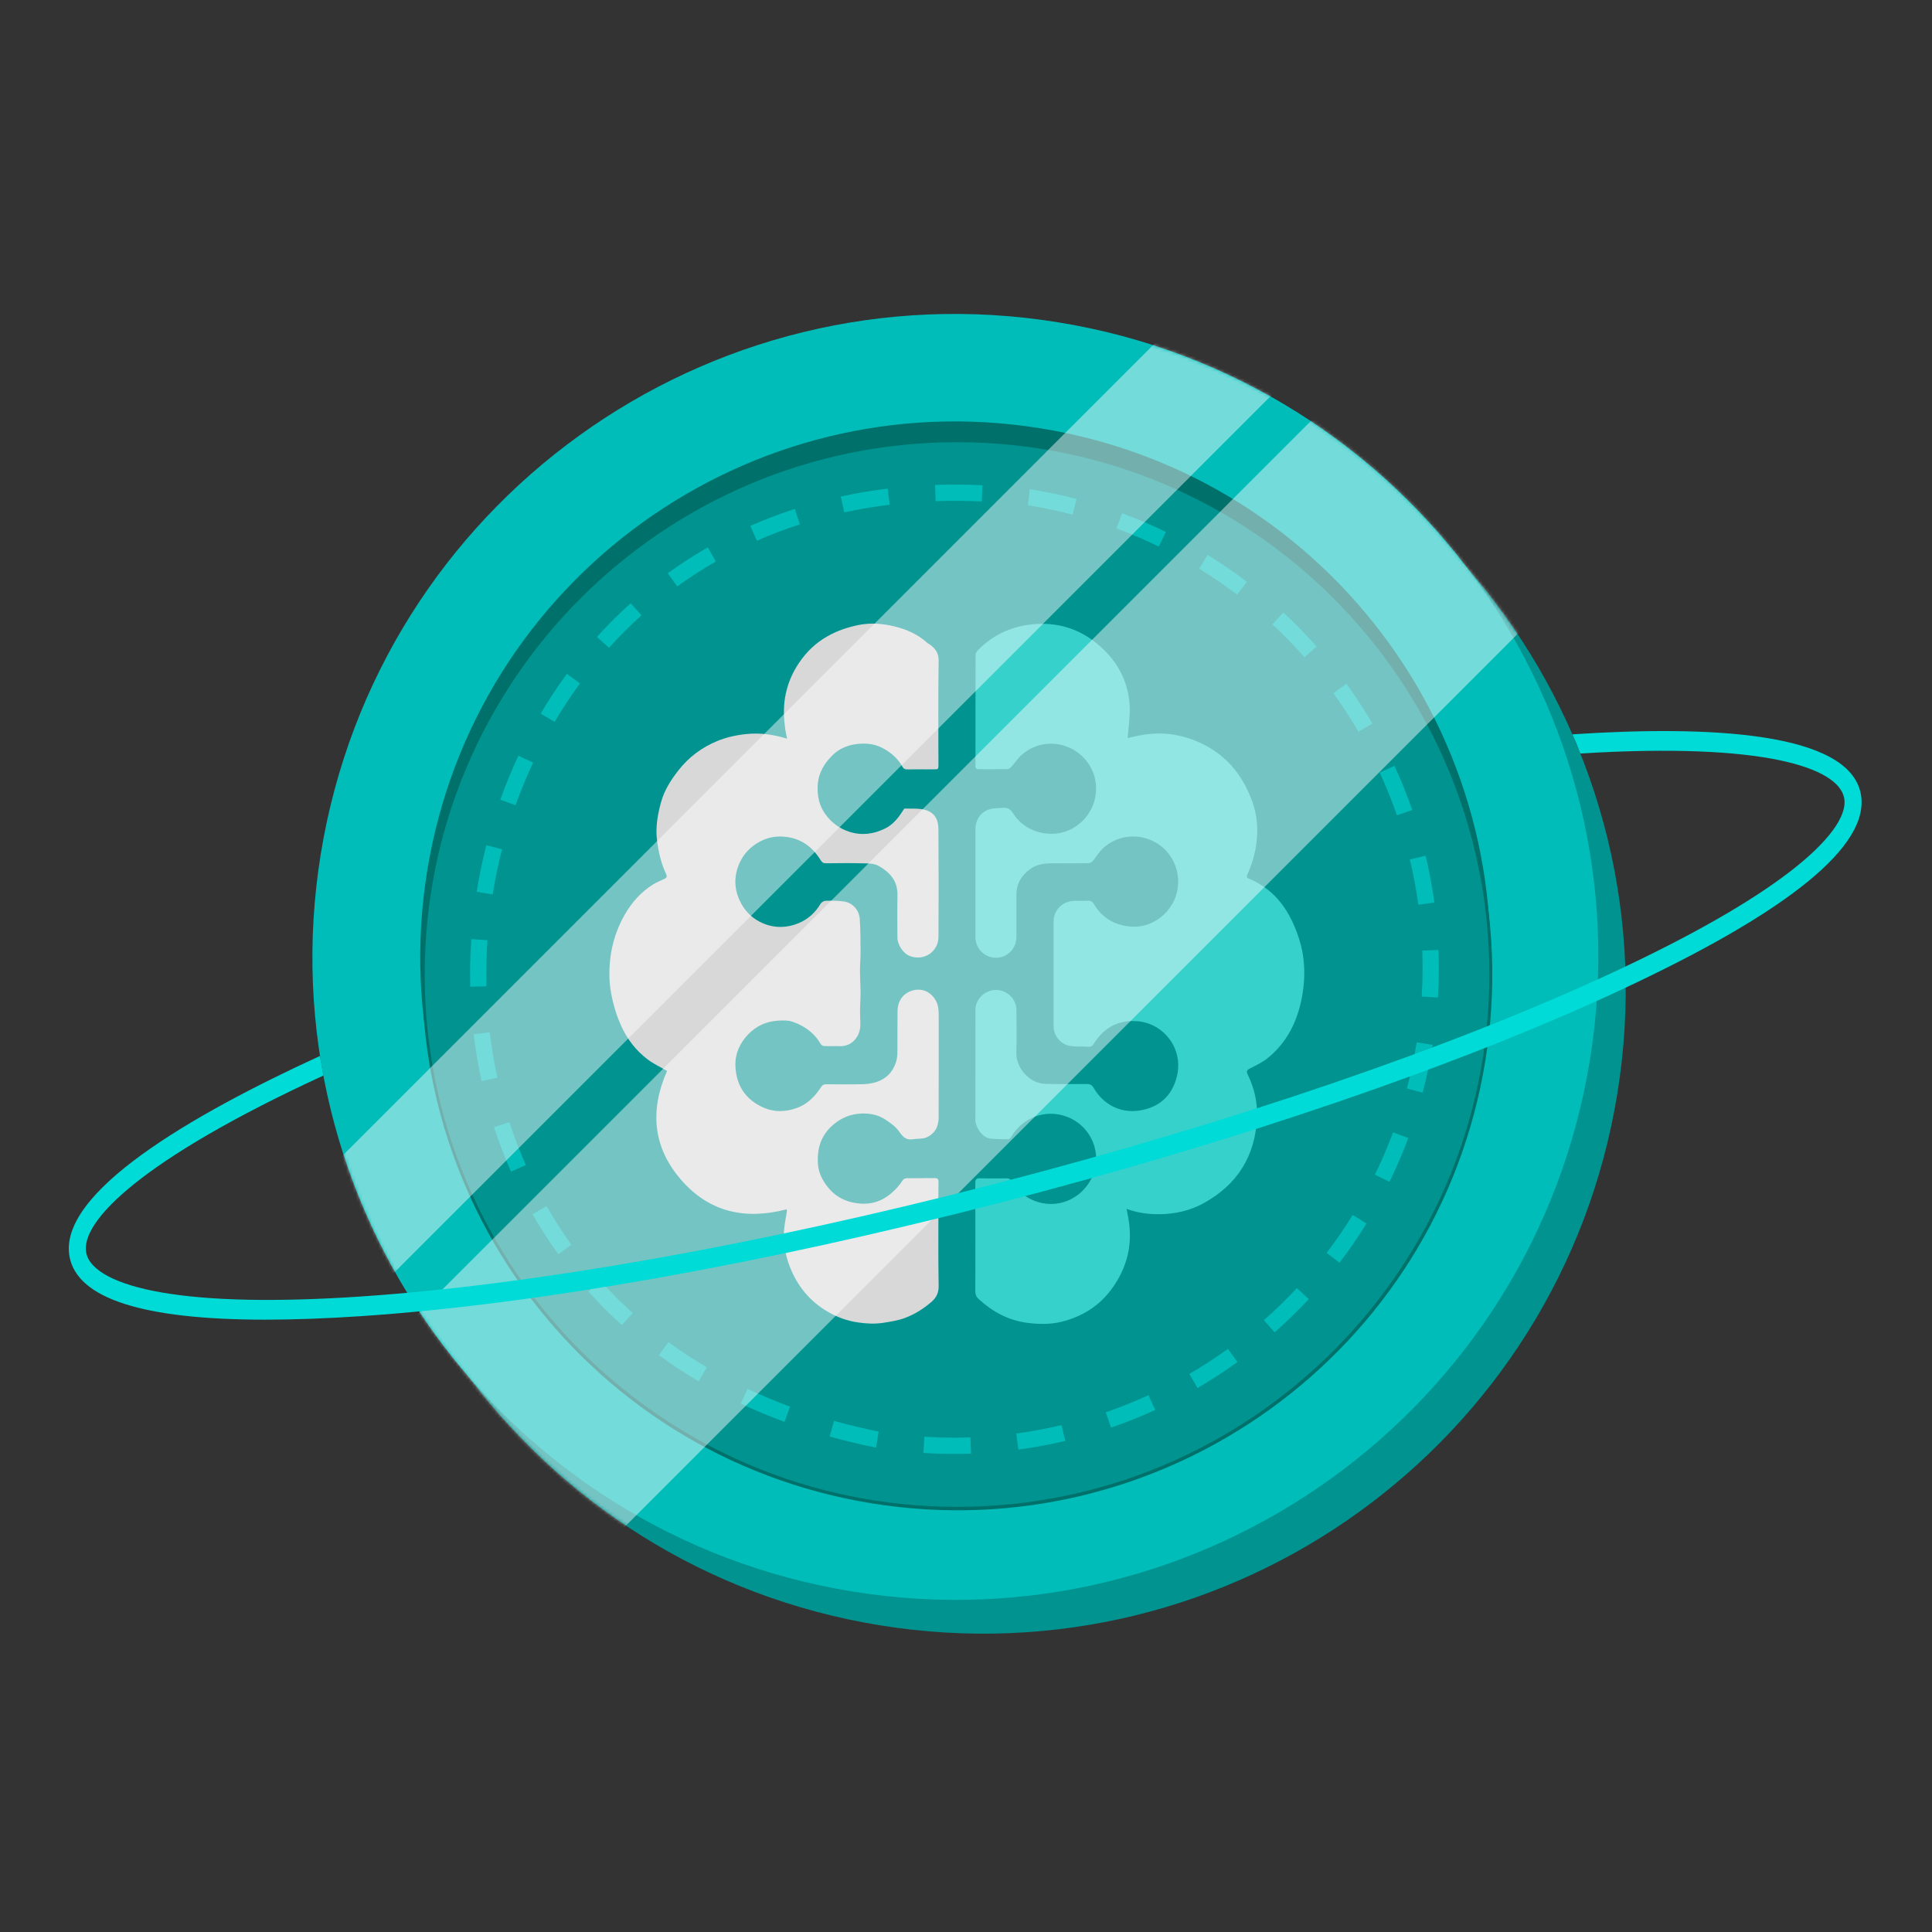 <svg xmlns="http://www.w3.org/2000/svg" xmlns:xlink="http://www.w3.org/1999/xlink" viewBox="0 0 600 600" width="600" height="600" preserveAspectRatio="xMidYMid meet" style="width: 100%; height: 100%; transform: translate3d(0px, 0px, 0px); content-visibility: visible;"><rect x="0" y="0" width="600" height="600" fill="#333333" stroke="none"/><defs><clipPath id="__lottie_element_46"><rect width="600" height="600" x="0" y="0"></rect></clipPath><g id="__lottie_element_53"><g transform="matrix(0.984,0,0,0.984,-290.651,-290.609)" opacity="1" style="display: block;"><g opacity="1" transform="matrix(1,0,0,1,605.545,608.009)"><path fill="rgb(0,147,144)" fill-opacity="1" d=" M200.288,32.438 C182.373,143.054 78.178,218.203 -32.438,200.288 C-143.054,182.373 -218.203,78.178 -200.288,-32.438 C-182.373,-143.054 -78.178,-218.203 32.438,-200.288 C143.054,-182.373 218.203,-78.178 200.288,32.438z"></path></g><g opacity="1" transform="matrix(1,0,0,1,596.897,597.344)"><path fill="rgb(0,189,185)" fill-opacity="1" d=" M200.288,32.438 C182.373,143.054 78.178,218.203 -32.438,200.288 C-143.054,182.373 -218.203,78.178 -200.288,-32.438 C-182.373,-143.054 -78.178,-218.203 32.438,-200.288 C143.054,-182.373 218.203,-78.178 200.288,32.438z"></path></g><g opacity="1" transform="matrix(1,0,0,1,597.477,603.118)"><path fill="rgb(0,112,106)" fill-opacity="1" d=" M166.686,26.996 C151.776,119.054 65.062,181.596 -26.996,166.686 C-119.054,151.776 -181.596,65.062 -166.686,-26.996 C-151.776,-119.054 -65.062,-181.596 26.996,-166.686 C119.054,-151.776 181.596,-65.062 166.686,26.996z"></path></g><g opacity="1" transform="matrix(1,0,0,1,596.885,597.22)"><path fill="rgb(0,112,106)" fill-opacity="1" d=" M166.686,26.996 C151.776,119.054 65.062,181.596 -26.996,166.686 C-119.054,151.776 -181.596,65.062 -166.686,-26.996 C-151.776,-119.054 -65.062,-181.596 26.996,-166.686 C119.054,-151.776 181.596,-65.062 166.686,26.996z"></path></g><g opacity="1" transform="matrix(1,0,0,1,597.818,602.207)"><path fill="rgb(0,112,106)" fill-opacity="1" d=" M165.743,26.844 C150.918,118.382 64.694,180.569 -26.844,165.744 C-118.382,150.919 -180.568,64.694 -165.743,-26.844 C-150.918,-118.382 -64.694,-180.569 26.844,-165.744 C118.382,-150.919 180.568,-64.694 165.743,26.844z"></path></g><g opacity="1" transform="matrix(1,0,0,1,0,0)"><g opacity="1" transform="matrix(1,0,0,1,0,0)"><g opacity="1" transform="matrix(1,0,0,1,597.422,602.904)"><path fill="rgb(0,147,144)" fill-opacity="1" d=" M0,-168.005 C92.722,-168.005 168.005,-92.722 168.005,0 C168.005,92.722 92.722,168.005 0,168.005 C-92.722,168.005 -168.005,92.722 -168.005,0 C-168.005,-92.722 -92.722,-168.005 0,-168.005z"></path></g><g opacity="1" transform="matrix(1,0,0,1,0,0)"><g opacity="1" transform="matrix(1,0,0,1,655.107,602.693)"><path fill="rgb(55,209,204)" fill-opacity="1" d=" M-3.826,-74.424 C-2.729,-74.661 -1.48,-74.983 -0.211,-75.22 C4.996,-76.274 10.137,-76.038 15.193,-74.424 C25.283,-71.175 31.932,-64.291 35.482,-54.437 C37.096,-49.983 37.418,-45.292 36.708,-40.559 C36.235,-37.375 35.31,-34.342 33.976,-31.437 C33.653,-30.749 33.695,-30.361 34.427,-30.06 C43.011,-26.467 47.552,-19.518 50.284,-11.02 C51.941,-5.878 52.241,-0.563 51.596,4.665 C50.52,13.12 47.379,20.78 40.602,26.395 C38.881,27.836 36.773,28.847 34.729,29.88 C33.739,30.396 33.589,30.826 34.062,31.773 C36.149,36.076 37.203,40.637 36.988,45.392 C36.45,57.483 30.791,66.498 20.206,72.35 C15.817,74.781 10.997,75.835 6.006,75.857 C2.628,75.879 -0.728,75.427 -4.17,74.179 C-3.955,75.276 -3.762,76.18 -3.611,77.084 C-2.17,85.238 -3.912,92.617 -8.796,99.33 C-12.798,104.859 -18.219,108.194 -24.738,109.808 C-28.245,110.669 -31.817,110.604 -35.41,110.152 C-41.477,109.377 -46.511,106.645 -50.922,102.557 C-51.654,101.89 -51.912,101.137 -51.912,100.169 C-51.89,88.809 -51.869,77.449 -51.912,66.068 C-51.912,64.906 -51.654,64.476 -50.406,64.519 C-47.609,64.605 -44.811,64.563 -41.993,64.541 C-41.261,64.541 -40.853,64.777 -40.487,65.401 C-35.603,73.684 -24.437,75.126 -17.832,68.22 C-10.474,60.518 -13.658,48.641 -23.017,45.091 C-29.687,42.552 -37.067,45.307 -40.638,51.546 C-40.81,51.869 -41.262,52.234 -41.563,52.234 C-43.37,52.212 -45.178,52.148 -46.985,52.019 C-49.76,51.825 -51.89,48.275 -51.89,46.145 C-51.868,34.549 -51.891,22.952 -51.869,11.334 C-51.869,7.935 -48.9,5.117 -45.436,5.074 C-41.929,5.052 -38.96,7.913 -38.938,11.377 C-38.916,15.874 -38.809,20.37 -38.96,24.867 C-39.132,29.471 -35.001,34.592 -29.73,34.721 C-25.384,34.829 -21.059,34.807 -16.713,34.764 C-15.637,34.764 -15.078,35.087 -14.519,36.055 C-11.571,41.132 -6.279,44.016 -0.298,43.155 C6.049,42.251 10.202,38.551 11.708,32.333 C13.838,23.663 7.62,15.831 -0.319,14.992 C-6.558,14.325 -11.248,16.842 -14.54,22.07 C-14.97,22.758 -15.422,23.082 -16.24,23.017 C-18.047,22.909 -19.876,22.974 -21.662,22.802 C-24.717,22.501 -27.213,19.661 -27.213,16.584 C-27.235,5.525 -27.235,-5.511 -27.213,-16.57 C-27.213,-19.518 -24.996,-23.068 -20.22,-23.068 C-18.951,-23.068 -17.682,-23.003 -16.434,-23.089 C-15.487,-23.154 -14.949,-22.81 -14.454,-21.992 C-12.69,-19.001 -10.173,-16.828 -6.881,-15.731 C-2.04,-14.139 2.564,-14.72 6.63,-17.883 C12.848,-22.724 13.923,-31.653 9.147,-37.849 C3.983,-44.519 -5.935,-45.25 -11.916,-39.333 C-13.035,-38.214 -13.852,-36.772 -14.885,-35.546 C-15.186,-35.202 -15.789,-34.945 -16.262,-34.923 C-20.199,-34.88 -24.158,-34.923 -28.095,-34.88 C-30.397,-34.858 -32.677,-34.492 -34.592,-33.094 C-37.324,-31.093 -38.938,-28.489 -38.938,-25.004 C-38.938,-20.55 -38.938,-16.097 -38.938,-11.622 C-38.938,-7.964 -41.822,-5.059 -45.436,-5.081 C-48.986,-5.103 -51.869,-7.986 -51.869,-11.579 C-51.869,-22.939 -51.869,-34.299 -51.869,-45.68 C-51.869,-49.316 -49.459,-51.941 -45.801,-52.242 C-45.715,-52.242 -45.651,-52.264 -45.565,-52.264 C-44.188,-52.264 -42.639,-52.651 -41.477,-52.156 C-40.423,-51.683 -39.799,-50.241 -38.981,-49.251 C-34.463,-43.786 -26.029,-42.582 -20.242,-46.498 C-13.745,-50.866 -12.669,-58.481 -14.777,-63.666 C-18.521,-72.745 -29.838,-75.586 -37.239,-69.153 C-38.487,-68.056 -39.412,-66.593 -40.552,-65.345 C-40.875,-64.979 -41.413,-64.613 -41.843,-64.613 C-44.791,-64.548 -47.759,-64.592 -50.728,-64.57 C-51.503,-64.57 -51.869,-64.763 -51.869,-65.624 C-51.847,-77.307 -51.869,-88.989 -51.826,-100.672 C-51.826,-101.167 -51.46,-101.79 -51.094,-102.156 C-46.619,-106.696 -41.219,-109.364 -34.915,-110.203 C-25.75,-111.408 -17.789,-108.632 -11.27,-102.221 C-6.042,-97.079 -3.202,-90.689 -3.159,-83.266 C-3.18,-80.34 -3.611,-77.458 -3.826,-74.424z"></path></g><g opacity="1" transform="matrix(1,0,0,1,539.677,602.613)"><path fill="rgb(216,216,216)" fill-opacity="1" d=" M-33.772,30.713 C-35.859,29.487 -38.053,28.496 -39.925,27.055 C-43.604,24.28 -46.38,20.665 -48.273,16.448 C-49.779,13.113 -50.79,9.65 -51.457,6.014 C-52.102,2.464 -52.081,-1.108 -51.715,-4.55 C-51.177,-9.477 -49.628,-14.231 -47.132,-18.599 C-44.916,-22.472 -42.012,-25.742 -38.204,-28.13 C-37.085,-28.84 -35.816,-29.314 -34.611,-29.895 C-33.858,-30.261 -33.707,-30.669 -34.094,-31.487 C-35.686,-34.886 -36.504,-38.501 -36.956,-42.223 C-37.451,-46.332 -36.719,-50.291 -35.643,-54.185 C-34.61,-57.907 -32.524,-61.177 -30.136,-64.211 C-26.887,-68.342 -22.756,-71.419 -17.937,-73.398 C-15.011,-74.603 -11.913,-75.291 -8.707,-75.614 C-4.404,-76.044 -0.273,-75.485 4.116,-74.151 C3.901,-75.227 3.664,-76.152 3.535,-77.077 C3.062,-80.433 2.912,-83.747 3.471,-87.146 C4.138,-91.148 5.643,-94.762 7.881,-98.075 C10.205,-101.539 13.195,-104.401 16.853,-106.466 C19.908,-108.209 23.178,-109.306 26.642,-110.016 C30.536,-110.812 34.365,-110.468 38.066,-109.564 C41.767,-108.66 45.338,-107.111 48.264,-104.465 C48.673,-104.099 49.19,-103.884 49.62,-103.518 C51.126,-102.292 51.986,-100.937 51.943,-98.742 C51.771,-87.855 51.879,-76.969 51.879,-66.061 C51.879,-64.469 51.879,-64.469 50.33,-64.469 C47.576,-64.469 44.801,-64.49 42.047,-64.447 C41.337,-64.447 40.863,-64.641 40.519,-65.286 C39.013,-67.997 36.711,-69.934 34,-71.311 C31.375,-72.645 28.492,-72.795 25.631,-72.386 C22.985,-71.999 20.532,-70.923 18.617,-69.073 C15.863,-66.448 13.97,-63.307 13.776,-59.327 C13.604,-56.035 14.271,-52.937 16.207,-50.291 C18.143,-47.645 20.661,-45.708 23.974,-44.697 C27.933,-43.492 31.612,-44.094 35.119,-45.837 C37.55,-47.042 39.25,-49.172 40.691,-51.474 C40.842,-51.711 41.078,-52.098 41.272,-52.098 C43.423,-52.012 45.683,-52.227 47.705,-51.668 C50.653,-50.85 51.857,-48.677 51.879,-45.6 C51.965,-34.283 51.943,-22.945 51.9,-11.628 C51.878,-6.873 47.318,-3.862 42.886,-5.54 C40.735,-6.358 38.927,-9.046 38.927,-11.499 C38.905,-15.91 38.863,-20.341 38.949,-24.752 C39.035,-29.141 36.689,-31.874 33.118,-33.918 C31.569,-34.822 29.848,-34.757 28.213,-34.8 C24.276,-34.929 20.316,-34.843 16.379,-34.821 C15.54,-34.821 15.131,-35.101 14.658,-35.876 C12.119,-39.964 8.591,-42.631 3.6,-43.169 C1.104,-43.449 -1.305,-43.126 -3.5,-42.136 C-7.33,-40.415 -10.084,-37.51 -11.461,-33.444 C-12.816,-29.442 -12.278,-25.527 -10.277,-21.956 C-8.728,-19.202 -6.426,-17.093 -3.371,-15.824 C0.394,-14.275 4.116,-14.425 7.73,-15.91 C10.656,-17.115 13.023,-19.224 14.68,-22.042 C14.96,-22.515 15.712,-22.966 16.25,-22.988 C18.208,-23.031 20.209,-23.053 22.124,-22.752 C24.835,-22.343 26.857,-19.998 27.051,-17.287 C27.288,-13.866 27.287,-10.423 27.309,-6.981 C27.331,-5.045 27.115,-3.087 27.115,-1.151 C27.115,1.216 27.287,3.582 27.309,5.949 C27.309,7.864 27.159,9.757 27.137,11.672 C27.115,12.984 27.222,14.319 27.244,15.631 C27.287,17.481 26.9,19.159 25.674,20.665 C24.297,22.365 22.554,22.989 20.424,22.903 C18.875,22.838 17.327,22.946 15.756,22.86 C15.39,22.838 14.874,22.515 14.68,22.171 C12.658,18.643 9.516,16.47 5.794,15.179 C4.396,14.706 2.761,14.748 1.233,14.856 C-2.381,15.071 -5.544,16.492 -8.083,19.095 C-10.794,21.892 -12.343,25.291 -12.192,29.185 C-11.955,35.252 -9.008,39.727 -3.479,42.223 C-0.015,43.794 3.643,43.708 7.279,42.374 C10.678,41.126 12.959,38.673 14.852,35.79 C15.325,35.08 15.712,34.93 16.422,34.93 C20.252,34.952 24.081,34.994 27.911,34.908 C29.374,34.865 30.902,34.672 32.3,34.22 C35.334,33.23 37.421,31.122 38.432,28.088 C38.755,27.12 38.905,26.044 38.927,25.011 C38.97,20.6 38.905,16.169 38.97,11.758 C39.013,8.832 40.476,6.551 43.079,5.54 C46.027,4.4 49.254,5.304 51.04,8.488 C51.879,9.994 51.965,11.543 51.965,13.157 C51.965,23.936 51.986,34.693 51.943,45.472 C51.943,48.333 50.695,50.636 48.006,51.733 C46.758,52.249 45.231,52.034 43.854,52.271 C41.767,52.637 40.713,51.625 39.551,49.947 C38.432,48.333 36.668,47.043 34.968,45.967 C32.687,44.504 30.041,44.03 27.287,44.181 C24.06,44.375 21.264,45.515 18.768,47.623 C14.788,50.958 13.475,55.305 13.862,60.253 C14.077,62.942 15.304,65.309 17.025,67.46 C19.026,69.956 21.607,71.505 24.641,72.193 C29.159,73.204 33.269,72.494 36.948,69.353 C38.433,68.105 39.616,66.772 40.627,65.18 C40.842,64.836 41.466,64.577 41.896,64.577 C44.822,64.534 47.727,64.577 50.653,64.534 C51.557,64.512 51.922,64.813 51.9,65.76 C51.857,67.847 51.879,69.935 51.879,72.043 C51.879,80.886 51.793,89.728 51.944,98.549 C51.987,100.83 51.169,102.336 49.555,103.713 C47.059,105.843 44.284,107.585 41.229,108.704 C39.099,109.5 36.776,109.844 34.495,110.21 C31.849,110.619 29.224,110.49 26.556,110.103 C23.092,109.608 19.951,108.446 17.003,106.746 C11.28,103.454 7.343,98.613 4.955,92.46 C3.298,88.2 2.674,83.833 3.341,79.315 C3.535,77.917 3.815,76.539 4.03,75.162 C4.073,74.904 4.009,74.646 3.987,74.388 C-9.029,77.787 -20.475,75.377 -29.404,65.007 C-38.376,54.637 -39.172,42.998 -33.772,30.713z"></path></g></g></g></g><g opacity="1" transform="matrix(1,0,0,1,596.611,601.238)"><g opacity="1" transform="matrix(1,0,0,1,0,0)"><path fill="rgb(0,189,185)" fill-opacity="1" d=" M-24.863,150.964 C-24.863,150.964 -24.928,150.951 -24.928,150.951 C-29.842,149.954 -34.708,148.782 -39.389,147.469 C-39.389,147.469 -38.006,142.538 -38.006,142.538 C-33.461,143.813 -28.737,144.951 -23.963,145.922 C-23.963,145.922 -23.923,145.928 -23.923,145.928 C-23.923,145.928 -23.923,145.929 -23.923,145.929 C-23.918,145.93 -23.914,145.931 -23.909,145.932 C-23.909,145.932 -23.983,146.295 -23.983,146.295 C-23.983,146.295 -24.742,150.983 -24.742,150.983 C-24.742,150.983 -24.863,150.964 -24.863,150.964z M-9.809,152.658 C-9.809,152.658 -9.487,147.547 -9.487,147.547 C-4.666,147.852 0.222,147.92 5.038,147.75 C5.038,147.75 5.218,152.868 5.218,152.868 C0.235,153.043 -4.821,152.973 -9.809,152.658z M-53.64,142.859 C-58.367,141.115 -63.022,139.167 -67.473,137.071 C-67.473,137.071 -65.29,132.438 -65.29,132.438 C-60.972,134.472 -56.457,136.361 -51.868,138.054 C-51.868,138.054 -53.64,142.859 -53.64,142.859z M20.195,151.598 C20.195,151.598 19.51,146.523 19.51,146.523 C24.293,145.878 29.097,144.986 33.791,143.872 C33.791,143.872 34.974,148.855 34.974,148.855 C30.117,150.008 25.144,150.93 20.195,151.598z M-80.743,130.057 C-85.076,127.5 -89.299,124.721 -93.294,121.799 C-93.294,121.799 -90.271,117.665 -90.271,117.665 C-86.411,120.489 -82.33,123.175 -78.141,125.647 C-78.141,125.647 -80.743,130.057 -80.743,130.057z M49.41,144.669 C49.41,144.669 47.743,139.827 47.743,139.827 C52.304,138.257 56.842,136.441 61.231,134.429 C61.231,134.429 63.364,139.084 63.364,139.084 C58.823,141.165 54.129,143.044 49.41,144.669z M-104.961,112.315 C-108.682,108.957 -112.257,105.374 -115.586,101.666 C-115.586,101.666 -111.775,98.245 -111.775,98.245 C-108.566,101.82 -105.118,105.275 -101.53,108.513 C-101.53,108.513 -104.961,112.315 -104.961,112.315z M76.705,132.162 C76.705,132.162 74.127,127.737 74.127,127.737 C78.297,125.307 82.396,122.643 86.31,119.819 C86.31,119.819 89.307,123.972 89.307,123.972 C85.259,126.893 81.019,129.649 76.705,132.162z M-125.029,89.952 C-127.95,85.906 -130.693,81.65 -133.181,77.302 C-133.181,77.302 -128.736,74.759 -128.736,74.759 C-126.338,78.951 -123.693,83.053 -120.877,86.954 C-120.877,86.954 -125.029,89.952 -125.029,89.952z M101.051,114.592 C101.051,114.592 97.665,110.751 97.665,110.751 C101.286,107.558 104.79,104.149 108.08,100.62 C108.08,100.62 111.826,104.112 111.826,104.112 C108.423,107.763 104.797,111.289 101.051,114.592z M-139.961,63.871 C-141.97,59.319 -143.774,54.592 -145.324,49.82 C-145.324,49.82 -140.454,48.238 -140.454,48.238 C-138.958,52.846 -137.215,57.409 -135.276,61.803 C-135.276,61.803 -139.961,63.871 -139.961,63.871z M121.523,92.627 C121.523,92.627 117.453,89.519 117.453,89.519 C120.382,85.682 123.154,81.656 125.69,77.552 C125.69,77.552 130.046,80.244 130.046,80.244 C127.422,84.49 124.554,88.657 121.523,92.627z M-149.253,35.308 C-150.315,30.451 -151.154,25.464 -151.748,20.488 C-151.748,20.488 -146.663,19.881 -146.663,19.881 C-146.088,24.695 -145.276,29.518 -144.25,34.215 C-144.25,34.215 -149.253,35.308 -149.253,35.308z M137.305,67.082 C137.305,67.082 132.704,64.833 132.704,64.833 C134.822,60.499 136.749,56.008 138.43,51.484 C138.43,51.484 143.23,53.268 143.23,53.268 C141.49,57.95 139.497,62.598 137.305,67.082z M-152.824,5.504 C-152.948,0.528 -152.838,-4.524 -152.5,-9.512 C-152.5,-9.512 -147.391,-9.166 -147.391,-9.166 C-147.719,-4.334 -147.823,0.559 -147.704,5.377 C-147.704,5.377 -152.824,5.504 -152.824,5.504z M147.765,38.94 C147.765,38.94 142.813,37.636 142.813,37.636 C144.038,32.984 145.052,28.203 145.826,23.424 C145.826,23.424 145.883,23.066 145.883,23.066 C145.883,23.066 150.941,23.87 150.941,23.87 C150.941,23.87 150.882,24.235 150.882,24.235 C150.081,29.184 149.032,34.129 147.765,38.94z M-145.742,-23.618 C-145.742,-23.618 -150.797,-24.437 -150.797,-24.437 C-150.797,-24.437 -150.768,-24.617 -150.768,-24.617 C-149.979,-29.488 -148.96,-34.37 -147.737,-39.137 C-147.737,-39.137 -142.777,-37.864 -142.777,-37.864 C-143.961,-33.246 -144.949,-28.517 -145.712,-23.805 C-145.712,-23.805 -145.742,-23.618 -145.742,-23.618z M147.475,8.624 C147.77,3.8 147.829,-1.087 147.651,-5.9 C147.651,-5.9 152.769,-6.09 152.769,-6.09 C152.954,-1.11 152.892,3.946 152.587,8.937 C152.587,8.937 147.475,8.624 147.475,8.624z M-138.516,-51.773 C-138.516,-51.773 -143.338,-53.498 -143.338,-53.498 C-141.652,-58.211 -139.727,-62.885 -137.619,-67.39 C-137.619,-67.39 -132.981,-65.219 -132.981,-65.219 C-135.021,-60.859 -136.883,-56.335 -138.516,-51.773z M146.397,-20.37 C145.744,-25.149 144.843,-29.952 143.72,-34.647 C143.72,-34.647 148.7,-35.838 148.7,-35.838 C149.862,-30.98 150.795,-26.009 151.471,-21.064 C151.471,-21.064 146.397,-20.37 146.397,-20.37z M-126.197,-78.073 C-126.197,-78.073 -130.606,-80.679 -130.606,-80.679 C-128.053,-84.998 -125.268,-89.22 -122.329,-93.227 C-122.329,-93.227 -118.199,-90.198 -118.199,-90.198 C-121.038,-86.326 -123.729,-82.247 -126.197,-78.073z M139.647,-48.591 C138.069,-53.148 136.245,-57.682 134.225,-62.068 C134.225,-62.068 138.876,-64.21 138.876,-64.21 C140.966,-59.672 142.853,-54.982 144.486,-50.267 C144.486,-50.267 139.647,-48.591 139.647,-48.591z M-109.035,-101.455 C-109.035,-101.455 -112.837,-104.887 -112.837,-104.887 C-109.477,-108.609 -105.896,-112.185 -102.193,-115.517 C-102.193,-115.517 -98.768,-111.71 -98.768,-111.71 C-102.34,-108.497 -105.794,-105.046 -109.035,-101.455z M127.509,-74.952 C125.071,-79.119 122.399,-83.213 119.568,-87.121 C119.568,-87.121 123.715,-90.125 123.715,-90.125 C126.643,-86.083 129.407,-81.848 131.929,-77.538 C131.929,-77.538 127.509,-74.952 127.509,-74.952z M-87.487,-120.83 C-87.487,-120.83 -90.492,-124.977 -90.492,-124.977 C-86.444,-127.91 -82.193,-130.658 -77.856,-133.145 C-77.856,-133.145 -75.308,-128.703 -75.308,-128.703 C-79.488,-126.306 -83.585,-123.657 -87.487,-120.83z M110.479,-98.458 C107.279,-102.073 103.863,-105.571 100.328,-108.854 C100.328,-108.854 103.813,-112.607 103.813,-112.607 C107.47,-109.21 111.003,-105.592 114.314,-101.852 C114.314,-101.852 110.479,-98.458 110.479,-98.458z M-62.364,-135.246 C-62.364,-135.246 -64.431,-139.931 -64.431,-139.931 C-59.887,-141.936 -55.159,-143.738 -50.381,-145.284 C-50.381,-145.284 -48.804,-140.412 -48.804,-140.412 C-53.416,-138.919 -57.979,-137.181 -62.364,-135.246z M89.21,-118.207 C85.367,-121.13 81.336,-123.894 77.228,-126.421 C77.228,-126.421 79.911,-130.782 79.911,-130.782 C84.161,-128.167 88.333,-125.308 92.31,-122.283 C92.31,-122.283 89.21,-118.207 89.21,-118.207z M-34.784,-144.191 C-34.784,-144.191 -35.874,-149.195 -35.874,-149.195 C-31.052,-150.245 -26.073,-151.087 -21.074,-151.697 C-21.074,-151.697 -20.454,-146.613 -20.454,-146.613 C-25.296,-146.023 -30.117,-145.208 -34.784,-144.191z M64.496,-133.412 C60.158,-135.522 55.663,-137.439 51.136,-139.111 C51.136,-139.111 52.911,-143.915 52.911,-143.915 C57.596,-142.184 62.246,-140.2 66.735,-138.017 C66.735,-138.017 64.496,-133.412 64.496,-133.412z M-5.947,-147.737 C-5.947,-147.737 -6.123,-152.855 -6.123,-152.855 C-1.22,-153.024 3.819,-152.993 8.855,-152.761 C8.855,-152.761 8.62,-147.645 8.62,-147.645 C3.72,-147.87 -1.18,-147.901 -5.947,-147.737z M37.279,-143.469 C32.729,-144.658 28.056,-145.645 23.387,-146.403 C23.387,-146.403 23.161,-146.43 23.161,-146.43 C23.161,-146.43 23.769,-151.515 23.769,-151.515 C23.769,-151.515 24.156,-151.466 24.156,-151.466 C29.001,-150.681 33.852,-149.658 38.574,-148.424 C38.574,-148.424 37.279,-143.469 37.279,-143.469z"></path></g></g></g></g><mask id="__lottie_element_53_1" mask-type="alpha"><use xlink:href="#__lottie_element_53"></use></mask></defs><g clip-path="url(#__lottie_element_46)"><g transform="matrix(0.984,0,0,0.984,-290.651,-290.609)" opacity="1" style="display: block;"><g opacity="1" transform="matrix(1,0,0,1,605.545,608.009)"><path fill="rgb(0,147,144)" fill-opacity="1" d=" M200.288,32.438 C182.373,143.054 78.178,218.203 -32.438,200.288 C-143.054,182.373 -218.203,78.178 -200.288,-32.438 C-182.373,-143.054 -78.178,-218.203 32.438,-200.288 C143.054,-182.373 218.203,-78.178 200.288,32.438z"></path></g><g opacity="1" transform="matrix(1,0,0,1,596.897,597.344)"><path fill="rgb(0,189,185)" fill-opacity="1" d=" M200.288,32.438 C182.373,143.054 78.178,218.203 -32.438,200.288 C-143.054,182.373 -218.203,78.178 -200.288,-32.438 C-182.373,-143.054 -78.178,-218.203 32.438,-200.288 C143.054,-182.373 218.203,-78.178 200.288,32.438z"></path></g><g opacity="1" transform="matrix(1,0,0,1,597.477,603.118)"><path fill="rgb(0,112,106)" fill-opacity="1" d=" M166.686,26.996 C151.776,119.054 65.062,181.596 -26.996,166.686 C-119.054,151.776 -181.596,65.062 -166.686,-26.996 C-151.776,-119.054 -65.062,-181.596 26.996,-166.686 C119.054,-151.776 181.596,-65.062 166.686,26.996z"></path></g><g opacity="1" transform="matrix(1,0,0,1,596.885,597.22)"><path fill="rgb(0,112,106)" fill-opacity="1" d=" M166.686,26.996 C151.776,119.054 65.062,181.596 -26.996,166.686 C-119.054,151.776 -181.596,65.062 -166.686,-26.996 C-151.776,-119.054 -65.062,-181.596 26.996,-166.686 C119.054,-151.776 181.596,-65.062 166.686,26.996z"></path></g><g opacity="1" transform="matrix(1,0,0,1,597.818,602.207)"><path fill="rgb(0,112,106)" fill-opacity="1" d=" M165.743,26.844 C150.918,118.382 64.694,180.569 -26.844,165.744 C-118.382,150.919 -180.568,64.694 -165.743,-26.844 C-150.918,-118.382 -64.694,-180.569 26.844,-165.744 C118.382,-150.919 180.568,-64.694 165.743,26.844z"></path></g><g opacity="1" transform="matrix(1,0,0,1,0,0)"><g opacity="1" transform="matrix(1,0,0,1,0,0)"><g opacity="1" transform="matrix(1,0,0,1,597.422,602.904)"><path fill="rgb(0,147,144)" fill-opacity="1" d=" M0,-168.005 C92.722,-168.005 168.005,-92.722 168.005,0 C168.005,92.722 92.722,168.005 0,168.005 C-92.722,168.005 -168.005,92.722 -168.005,0 C-168.005,-92.722 -92.722,-168.005 0,-168.005z"></path></g><g opacity="1" transform="matrix(1,0,0,1,0,0)"><g opacity="1" transform="matrix(1,0,0,1,655.107,602.693)"><path fill="rgb(55,209,204)" fill-opacity="1" d=" M-3.826,-74.424 C-2.729,-74.661 -1.48,-74.983 -0.211,-75.22 C4.996,-76.274 10.137,-76.038 15.193,-74.424 C25.283,-71.175 31.932,-64.291 35.482,-54.437 C37.096,-49.983 37.418,-45.292 36.708,-40.559 C36.235,-37.375 35.31,-34.342 33.976,-31.437 C33.653,-30.749 33.695,-30.361 34.427,-30.06 C43.011,-26.467 47.552,-19.518 50.284,-11.02 C51.941,-5.878 52.241,-0.563 51.596,4.665 C50.52,13.12 47.379,20.78 40.602,26.395 C38.881,27.836 36.773,28.847 34.729,29.88 C33.739,30.396 33.589,30.826 34.062,31.773 C36.149,36.076 37.203,40.637 36.988,45.392 C36.45,57.483 30.791,66.498 20.206,72.35 C15.817,74.781 10.997,75.835 6.006,75.857 C2.628,75.879 -0.728,75.427 -4.17,74.179 C-3.955,75.276 -3.762,76.18 -3.611,77.084 C-2.17,85.238 -3.912,92.617 -8.796,99.33 C-12.798,104.859 -18.219,108.194 -24.738,109.808 C-28.245,110.669 -31.817,110.604 -35.41,110.152 C-41.477,109.377 -46.511,106.645 -50.922,102.557 C-51.654,101.89 -51.912,101.137 -51.912,100.169 C-51.89,88.809 -51.869,77.449 -51.912,66.068 C-51.912,64.906 -51.654,64.476 -50.406,64.519 C-47.609,64.605 -44.811,64.563 -41.993,64.541 C-41.261,64.541 -40.853,64.777 -40.487,65.401 C-35.603,73.684 -24.437,75.126 -17.832,68.22 C-10.474,60.518 -13.658,48.641 -23.017,45.091 C-29.687,42.552 -37.067,45.307 -40.638,51.546 C-40.81,51.869 -41.262,52.234 -41.563,52.234 C-43.37,52.212 -45.178,52.148 -46.985,52.019 C-49.76,51.825 -51.89,48.275 -51.89,46.145 C-51.868,34.549 -51.891,22.952 -51.869,11.334 C-51.869,7.935 -48.9,5.117 -45.436,5.074 C-41.929,5.052 -38.96,7.913 -38.938,11.377 C-38.916,15.874 -38.809,20.37 -38.96,24.867 C-39.132,29.471 -35.001,34.592 -29.73,34.721 C-25.384,34.829 -21.059,34.807 -16.713,34.764 C-15.637,34.764 -15.078,35.087 -14.519,36.055 C-11.571,41.132 -6.279,44.016 -0.298,43.155 C6.049,42.251 10.202,38.551 11.708,32.333 C13.838,23.663 7.62,15.831 -0.319,14.992 C-6.558,14.325 -11.248,16.842 -14.54,22.07 C-14.97,22.758 -15.422,23.082 -16.24,23.017 C-18.047,22.909 -19.876,22.974 -21.662,22.802 C-24.717,22.501 -27.213,19.661 -27.213,16.584 C-27.235,5.525 -27.235,-5.511 -27.213,-16.57 C-27.213,-19.518 -24.996,-23.068 -20.22,-23.068 C-18.951,-23.068 -17.682,-23.003 -16.434,-23.089 C-15.487,-23.154 -14.949,-22.81 -14.454,-21.992 C-12.69,-19.001 -10.173,-16.828 -6.881,-15.731 C-2.04,-14.139 2.564,-14.72 6.63,-17.883 C12.848,-22.724 13.923,-31.653 9.147,-37.849 C3.983,-44.519 -5.935,-45.25 -11.916,-39.333 C-13.035,-38.214 -13.852,-36.772 -14.885,-35.546 C-15.186,-35.202 -15.789,-34.945 -16.262,-34.923 C-20.199,-34.88 -24.158,-34.923 -28.095,-34.88 C-30.397,-34.858 -32.677,-34.492 -34.592,-33.094 C-37.324,-31.093 -38.938,-28.489 -38.938,-25.004 C-38.938,-20.55 -38.938,-16.097 -38.938,-11.622 C-38.938,-7.964 -41.822,-5.059 -45.436,-5.081 C-48.986,-5.103 -51.869,-7.986 -51.869,-11.579 C-51.869,-22.939 -51.869,-34.299 -51.869,-45.68 C-51.869,-49.316 -49.459,-51.941 -45.801,-52.242 C-45.715,-52.242 -45.651,-52.264 -45.565,-52.264 C-44.188,-52.264 -42.639,-52.651 -41.477,-52.156 C-40.423,-51.683 -39.799,-50.241 -38.981,-49.251 C-34.463,-43.786 -26.029,-42.582 -20.242,-46.498 C-13.745,-50.866 -12.669,-58.481 -14.777,-63.666 C-18.521,-72.745 -29.838,-75.586 -37.239,-69.153 C-38.487,-68.056 -39.412,-66.593 -40.552,-65.345 C-40.875,-64.979 -41.413,-64.613 -41.843,-64.613 C-44.791,-64.548 -47.759,-64.592 -50.728,-64.57 C-51.503,-64.57 -51.869,-64.763 -51.869,-65.624 C-51.847,-77.307 -51.869,-88.989 -51.826,-100.672 C-51.826,-101.167 -51.46,-101.79 -51.094,-102.156 C-46.619,-106.696 -41.219,-109.364 -34.915,-110.203 C-25.75,-111.408 -17.789,-108.632 -11.27,-102.221 C-6.042,-97.079 -3.202,-90.689 -3.159,-83.266 C-3.18,-80.34 -3.611,-77.458 -3.826,-74.424z"></path></g><g opacity="1" transform="matrix(1,0,0,1,539.677,602.613)"><path fill="rgb(216,216,216)" fill-opacity="1" d=" M-33.772,30.713 C-35.859,29.487 -38.053,28.496 -39.925,27.055 C-43.604,24.28 -46.38,20.665 -48.273,16.448 C-49.779,13.113 -50.79,9.65 -51.457,6.014 C-52.102,2.464 -52.081,-1.108 -51.715,-4.55 C-51.177,-9.477 -49.628,-14.231 -47.132,-18.599 C-44.916,-22.472 -42.012,-25.742 -38.204,-28.13 C-37.085,-28.84 -35.816,-29.314 -34.611,-29.895 C-33.858,-30.261 -33.707,-30.669 -34.094,-31.487 C-35.686,-34.886 -36.504,-38.501 -36.956,-42.223 C-37.451,-46.332 -36.719,-50.291 -35.643,-54.185 C-34.61,-57.907 -32.524,-61.177 -30.136,-64.211 C-26.887,-68.342 -22.756,-71.419 -17.937,-73.398 C-15.011,-74.603 -11.913,-75.291 -8.707,-75.614 C-4.404,-76.044 -0.273,-75.485 4.116,-74.151 C3.901,-75.227 3.664,-76.152 3.535,-77.077 C3.062,-80.433 2.912,-83.747 3.471,-87.146 C4.138,-91.148 5.643,-94.762 7.881,-98.075 C10.205,-101.539 13.195,-104.401 16.853,-106.466 C19.908,-108.209 23.178,-109.306 26.642,-110.016 C30.536,-110.812 34.365,-110.468 38.066,-109.564 C41.767,-108.66 45.338,-107.111 48.264,-104.465 C48.673,-104.099 49.19,-103.884 49.62,-103.518 C51.126,-102.292 51.986,-100.937 51.943,-98.742 C51.771,-87.855 51.879,-76.969 51.879,-66.061 C51.879,-64.469 51.879,-64.469 50.33,-64.469 C47.576,-64.469 44.801,-64.49 42.047,-64.447 C41.337,-64.447 40.863,-64.641 40.519,-65.286 C39.013,-67.997 36.711,-69.934 34,-71.311 C31.375,-72.645 28.492,-72.795 25.631,-72.386 C22.985,-71.999 20.532,-70.923 18.617,-69.073 C15.863,-66.448 13.97,-63.307 13.776,-59.327 C13.604,-56.035 14.271,-52.937 16.207,-50.291 C18.143,-47.645 20.661,-45.708 23.974,-44.697 C27.933,-43.492 31.612,-44.094 35.119,-45.837 C37.55,-47.042 39.25,-49.172 40.691,-51.474 C40.842,-51.711 41.078,-52.098 41.272,-52.098 C43.423,-52.012 45.683,-52.227 47.705,-51.668 C50.653,-50.85 51.857,-48.677 51.879,-45.6 C51.965,-34.283 51.943,-22.945 51.9,-11.628 C51.878,-6.873 47.318,-3.862 42.886,-5.54 C40.735,-6.358 38.927,-9.046 38.927,-11.499 C38.905,-15.91 38.863,-20.341 38.949,-24.752 C39.035,-29.141 36.689,-31.874 33.118,-33.918 C31.569,-34.822 29.848,-34.757 28.213,-34.8 C24.276,-34.929 20.316,-34.843 16.379,-34.821 C15.54,-34.821 15.131,-35.101 14.658,-35.876 C12.119,-39.964 8.591,-42.631 3.6,-43.169 C1.104,-43.449 -1.305,-43.126 -3.5,-42.136 C-7.33,-40.415 -10.084,-37.51 -11.461,-33.444 C-12.816,-29.442 -12.278,-25.527 -10.277,-21.956 C-8.728,-19.202 -6.426,-17.093 -3.371,-15.824 C0.394,-14.275 4.116,-14.425 7.73,-15.91 C10.656,-17.115 13.023,-19.224 14.68,-22.042 C14.96,-22.515 15.712,-22.966 16.25,-22.988 C18.208,-23.031 20.209,-23.053 22.124,-22.752 C24.835,-22.343 26.857,-19.998 27.051,-17.287 C27.288,-13.866 27.287,-10.423 27.309,-6.981 C27.331,-5.045 27.115,-3.087 27.115,-1.151 C27.115,1.216 27.287,3.582 27.309,5.949 C27.309,7.864 27.159,9.757 27.137,11.672 C27.115,12.984 27.222,14.319 27.244,15.631 C27.287,17.481 26.9,19.159 25.674,20.665 C24.297,22.365 22.554,22.989 20.424,22.903 C18.875,22.838 17.327,22.946 15.756,22.86 C15.39,22.838 14.874,22.515 14.68,22.171 C12.658,18.643 9.516,16.47 5.794,15.179 C4.396,14.706 2.761,14.748 1.233,14.856 C-2.381,15.071 -5.544,16.492 -8.083,19.095 C-10.794,21.892 -12.343,25.291 -12.192,29.185 C-11.955,35.252 -9.008,39.727 -3.479,42.223 C-0.015,43.794 3.643,43.708 7.279,42.374 C10.678,41.126 12.959,38.673 14.852,35.79 C15.325,35.08 15.712,34.93 16.422,34.93 C20.252,34.952 24.081,34.994 27.911,34.908 C29.374,34.865 30.902,34.672 32.3,34.22 C35.334,33.23 37.421,31.122 38.432,28.088 C38.755,27.12 38.905,26.044 38.927,25.011 C38.97,20.6 38.905,16.169 38.97,11.758 C39.013,8.832 40.476,6.551 43.079,5.54 C46.027,4.4 49.254,5.304 51.04,8.488 C51.879,9.994 51.965,11.543 51.965,13.157 C51.965,23.936 51.986,34.693 51.943,45.472 C51.943,48.333 50.695,50.636 48.006,51.733 C46.758,52.249 45.231,52.034 43.854,52.271 C41.767,52.637 40.713,51.625 39.551,49.947 C38.432,48.333 36.668,47.043 34.968,45.967 C32.687,44.504 30.041,44.03 27.287,44.181 C24.06,44.375 21.264,45.515 18.768,47.623 C14.788,50.958 13.475,55.305 13.862,60.253 C14.077,62.942 15.304,65.309 17.025,67.46 C19.026,69.956 21.607,71.505 24.641,72.193 C29.159,73.204 33.269,72.494 36.948,69.353 C38.433,68.105 39.616,66.772 40.627,65.18 C40.842,64.836 41.466,64.577 41.896,64.577 C44.822,64.534 47.727,64.577 50.653,64.534 C51.557,64.512 51.922,64.813 51.9,65.76 C51.857,67.847 51.879,69.935 51.879,72.043 C51.879,80.886 51.793,89.728 51.944,98.549 C51.987,100.83 51.169,102.336 49.555,103.713 C47.059,105.843 44.284,107.585 41.229,108.704 C39.099,109.5 36.776,109.844 34.495,110.21 C31.849,110.619 29.224,110.49 26.556,110.103 C23.092,109.608 19.951,108.446 17.003,106.746 C11.28,103.454 7.343,98.613 4.955,92.46 C3.298,88.2 2.674,83.833 3.341,79.315 C3.535,77.917 3.815,76.539 4.03,75.162 C4.073,74.904 4.009,74.646 3.987,74.388 C-9.029,77.787 -20.475,75.377 -29.404,65.007 C-38.376,54.637 -39.172,42.998 -33.772,30.713z"></path></g></g></g></g><g opacity="1" transform="matrix(1,0,0,1,596.611,601.238)"><g opacity="1" transform="matrix(1,0,0,1,0,0)"><path fill="rgb(0,189,185)" fill-opacity="1" d=" M-24.863,150.964 C-24.863,150.964 -24.928,150.951 -24.928,150.951 C-29.842,149.954 -34.708,148.782 -39.389,147.469 C-39.389,147.469 -38.006,142.538 -38.006,142.538 C-33.461,143.813 -28.737,144.951 -23.963,145.922 C-23.963,145.922 -23.923,145.928 -23.923,145.928 C-23.923,145.928 -23.923,145.929 -23.923,145.929 C-23.918,145.93 -23.914,145.931 -23.909,145.932 C-23.909,145.932 -23.983,146.295 -23.983,146.295 C-23.983,146.295 -24.742,150.983 -24.742,150.983 C-24.742,150.983 -24.863,150.964 -24.863,150.964z M-9.809,152.658 C-9.809,152.658 -9.487,147.547 -9.487,147.547 C-4.666,147.852 0.222,147.92 5.038,147.75 C5.038,147.75 5.218,152.868 5.218,152.868 C0.235,153.043 -4.821,152.973 -9.809,152.658z M-53.64,142.859 C-58.367,141.115 -63.022,139.167 -67.473,137.071 C-67.473,137.071 -65.29,132.438 -65.29,132.438 C-60.972,134.472 -56.457,136.361 -51.868,138.054 C-51.868,138.054 -53.64,142.859 -53.64,142.859z M20.195,151.598 C20.195,151.598 19.51,146.523 19.51,146.523 C24.293,145.878 29.097,144.986 33.791,143.872 C33.791,143.872 34.974,148.855 34.974,148.855 C30.117,150.008 25.144,150.93 20.195,151.598z M-80.743,130.057 C-85.076,127.5 -89.299,124.721 -93.294,121.799 C-93.294,121.799 -90.271,117.665 -90.271,117.665 C-86.411,120.489 -82.33,123.175 -78.141,125.647 C-78.141,125.647 -80.743,130.057 -80.743,130.057z M49.41,144.669 C49.41,144.669 47.743,139.827 47.743,139.827 C52.304,138.257 56.842,136.441 61.231,134.429 C61.231,134.429 63.364,139.084 63.364,139.084 C58.823,141.165 54.129,143.044 49.41,144.669z M-104.961,112.315 C-108.682,108.957 -112.257,105.374 -115.586,101.666 C-115.586,101.666 -111.775,98.245 -111.775,98.245 C-108.566,101.82 -105.118,105.275 -101.53,108.513 C-101.53,108.513 -104.961,112.315 -104.961,112.315z M76.705,132.162 C76.705,132.162 74.127,127.737 74.127,127.737 C78.297,125.307 82.396,122.643 86.31,119.819 C86.31,119.819 89.307,123.972 89.307,123.972 C85.259,126.893 81.019,129.649 76.705,132.162z M-125.029,89.952 C-127.95,85.906 -130.693,81.65 -133.181,77.302 C-133.181,77.302 -128.736,74.759 -128.736,74.759 C-126.338,78.951 -123.693,83.053 -120.877,86.954 C-120.877,86.954 -125.029,89.952 -125.029,89.952z M101.051,114.592 C101.051,114.592 97.665,110.751 97.665,110.751 C101.286,107.558 104.79,104.149 108.08,100.62 C108.08,100.62 111.826,104.112 111.826,104.112 C108.423,107.763 104.797,111.289 101.051,114.592z M-139.961,63.871 C-141.97,59.319 -143.774,54.592 -145.324,49.82 C-145.324,49.82 -140.454,48.238 -140.454,48.238 C-138.958,52.846 -137.215,57.409 -135.276,61.803 C-135.276,61.803 -139.961,63.871 -139.961,63.871z M121.523,92.627 C121.523,92.627 117.453,89.519 117.453,89.519 C120.382,85.682 123.154,81.656 125.69,77.552 C125.69,77.552 130.046,80.244 130.046,80.244 C127.422,84.49 124.554,88.657 121.523,92.627z M-149.253,35.308 C-150.315,30.451 -151.154,25.464 -151.748,20.488 C-151.748,20.488 -146.663,19.881 -146.663,19.881 C-146.088,24.695 -145.276,29.518 -144.25,34.215 C-144.25,34.215 -149.253,35.308 -149.253,35.308z M137.305,67.082 C137.305,67.082 132.704,64.833 132.704,64.833 C134.822,60.499 136.749,56.008 138.43,51.484 C138.43,51.484 143.23,53.268 143.23,53.268 C141.49,57.95 139.497,62.598 137.305,67.082z M-152.824,5.504 C-152.948,0.528 -152.838,-4.524 -152.5,-9.512 C-152.5,-9.512 -147.391,-9.166 -147.391,-9.166 C-147.719,-4.334 -147.823,0.559 -147.704,5.377 C-147.704,5.377 -152.824,5.504 -152.824,5.504z M147.765,38.94 C147.765,38.94 142.813,37.636 142.813,37.636 C144.038,32.984 145.052,28.203 145.826,23.424 C145.826,23.424 145.883,23.066 145.883,23.066 C145.883,23.066 150.941,23.87 150.941,23.87 C150.941,23.87 150.882,24.235 150.882,24.235 C150.081,29.184 149.032,34.129 147.765,38.94z M-145.742,-23.618 C-145.742,-23.618 -150.797,-24.437 -150.797,-24.437 C-150.797,-24.437 -150.768,-24.617 -150.768,-24.617 C-149.979,-29.488 -148.96,-34.37 -147.737,-39.137 C-147.737,-39.137 -142.777,-37.864 -142.777,-37.864 C-143.961,-33.246 -144.949,-28.517 -145.712,-23.805 C-145.712,-23.805 -145.742,-23.618 -145.742,-23.618z M147.475,8.624 C147.77,3.8 147.829,-1.087 147.651,-5.9 C147.651,-5.9 152.769,-6.09 152.769,-6.09 C152.954,-1.11 152.892,3.946 152.587,8.937 C152.587,8.937 147.475,8.624 147.475,8.624z M-138.516,-51.773 C-138.516,-51.773 -143.338,-53.498 -143.338,-53.498 C-141.652,-58.211 -139.727,-62.885 -137.619,-67.39 C-137.619,-67.39 -132.981,-65.219 -132.981,-65.219 C-135.021,-60.859 -136.883,-56.335 -138.516,-51.773z M146.397,-20.37 C145.744,-25.149 144.843,-29.952 143.72,-34.647 C143.72,-34.647 148.7,-35.838 148.7,-35.838 C149.862,-30.98 150.795,-26.009 151.471,-21.064 C151.471,-21.064 146.397,-20.37 146.397,-20.37z M-126.197,-78.073 C-126.197,-78.073 -130.606,-80.679 -130.606,-80.679 C-128.053,-84.998 -125.268,-89.22 -122.329,-93.227 C-122.329,-93.227 -118.199,-90.198 -118.199,-90.198 C-121.038,-86.326 -123.729,-82.247 -126.197,-78.073z M139.647,-48.591 C138.069,-53.148 136.245,-57.682 134.225,-62.068 C134.225,-62.068 138.876,-64.21 138.876,-64.21 C140.966,-59.672 142.853,-54.982 144.486,-50.267 C144.486,-50.267 139.647,-48.591 139.647,-48.591z M-109.035,-101.455 C-109.035,-101.455 -112.837,-104.887 -112.837,-104.887 C-109.477,-108.609 -105.896,-112.185 -102.193,-115.517 C-102.193,-115.517 -98.768,-111.71 -98.768,-111.71 C-102.34,-108.497 -105.794,-105.046 -109.035,-101.455z M127.509,-74.952 C125.071,-79.119 122.399,-83.213 119.568,-87.121 C119.568,-87.121 123.715,-90.125 123.715,-90.125 C126.643,-86.083 129.407,-81.848 131.929,-77.538 C131.929,-77.538 127.509,-74.952 127.509,-74.952z M-87.487,-120.83 C-87.487,-120.83 -90.492,-124.977 -90.492,-124.977 C-86.444,-127.91 -82.193,-130.658 -77.856,-133.145 C-77.856,-133.145 -75.308,-128.703 -75.308,-128.703 C-79.488,-126.306 -83.585,-123.657 -87.487,-120.83z M110.479,-98.458 C107.279,-102.073 103.863,-105.571 100.328,-108.854 C100.328,-108.854 103.813,-112.607 103.813,-112.607 C107.47,-109.21 111.003,-105.592 114.314,-101.852 C114.314,-101.852 110.479,-98.458 110.479,-98.458z M-62.364,-135.246 C-62.364,-135.246 -64.431,-139.931 -64.431,-139.931 C-59.887,-141.936 -55.159,-143.738 -50.381,-145.284 C-50.381,-145.284 -48.804,-140.412 -48.804,-140.412 C-53.416,-138.919 -57.979,-137.181 -62.364,-135.246z M89.21,-118.207 C85.367,-121.13 81.336,-123.894 77.228,-126.421 C77.228,-126.421 79.911,-130.782 79.911,-130.782 C84.161,-128.167 88.333,-125.308 92.31,-122.283 C92.31,-122.283 89.21,-118.207 89.21,-118.207z M-34.784,-144.191 C-34.784,-144.191 -35.874,-149.195 -35.874,-149.195 C-31.052,-150.245 -26.073,-151.087 -21.074,-151.697 C-21.074,-151.697 -20.454,-146.613 -20.454,-146.613 C-25.296,-146.023 -30.117,-145.208 -34.784,-144.191z M64.496,-133.412 C60.158,-135.522 55.663,-137.439 51.136,-139.111 C51.136,-139.111 52.911,-143.915 52.911,-143.915 C57.596,-142.184 62.246,-140.2 66.735,-138.017 C66.735,-138.017 64.496,-133.412 64.496,-133.412z M-5.947,-147.737 C-5.947,-147.737 -6.123,-152.855 -6.123,-152.855 C-1.22,-153.024 3.819,-152.993 8.855,-152.761 C8.855,-152.761 8.62,-147.645 8.62,-147.645 C3.72,-147.87 -1.18,-147.901 -5.947,-147.737z M37.279,-143.469 C32.729,-144.658 28.056,-145.645 23.387,-146.403 C23.387,-146.403 23.161,-146.43 23.161,-146.43 C23.161,-146.43 23.769,-151.515 23.769,-151.515 C23.769,-151.515 24.156,-151.466 24.156,-151.466 C29.001,-150.681 33.852,-149.658 38.574,-148.424 C38.574,-148.424 37.279,-143.469 37.279,-143.469z"></path></g></g></g><g mask="url(#__lottie_element_53_1)" style="display: block;"><g transform="matrix(0.696,0.696,-0.696,0.696,311.98,305.616)" opacity="0.45"><g opacity="1" transform="matrix(1,0,0,1,-10.472,2.464)"><path fill="rgb(255,255,255)" fill-opacity="1" d=" M46.817,-405.003 C46.817,-405.003 46.817,405.003 46.817,405.003 C46.817,405.003 -46.817,405.003 -46.817,405.003 C-46.817,405.003 -46.817,-405.003 -46.817,-405.003 C-46.817,-405.003 46.817,-405.003 46.817,-405.003z"></path></g><g opacity="1" transform="matrix(1,0,0,1,-90.621,5.949)"><path fill="rgb(255,255,255)" fill-opacity="1" d=" M18.817,-429.003 C18.817,-429.003 18.817,429.003 18.817,429.003 C18.817,429.003 -18.817,429.003 -18.817,429.003 C-18.817,429.003 -18.817,-429.003 -18.817,-429.003 C-18.817,-429.003 18.817,-429.003 18.817,-429.003z"></path></g></g></g><g transform="matrix(0.984,0,0,0.984,-290.651,-290.609)" opacity="1" style="display: block;"><g opacity="1" transform="matrix(1,0,0,1,600,618.949)"><g opacity="1" transform="matrix(1,0,0,1,0,0)"><path fill="rgb(0,219,215)" fill-opacity="1" d=" M-220.888,92.884 C-259.363,92.884 -280.102,86.263 -282.655,73.112 C-286.577,52.906 -244.41,28.358 -203.633,9.656 C-203.191,12.24 -203.113,12.536 -202.571,15.841 C-260.266,42.424 -279.311,61.984 -277.414,71.755 C-276.325,77.368 -267.877,81.822 -253.627,84.295 C-238.482,86.922 -217.376,87.356 -190.9,85.581 C-136.208,81.915 -64.97,69.259 9.692,49.947 C84.353,30.635 153.459,6.987 204.277,-16.638 C228.879,-28.075 247.805,-38.862 260.531,-48.699 C272.505,-57.955 278.499,-66.144 277.41,-71.757 C275.555,-81.316 252.342,-89.382 194.162,-85.799 C192.772,-89.28 192.585,-89.795 191.64,-91.85 C234.754,-94.694 278.857,-92.656 282.65,-73.113 C285.807,-56.849 260.113,-35.912 206.283,-10.887 C155.203,12.86 85.803,36.613 10.867,55.996 C-64.069,75.38 -135.615,88.084 -190.589,91.77 C-201.678,92.513 -211.781,92.884 -220.888,92.884z"></path></g></g></g></g></svg>